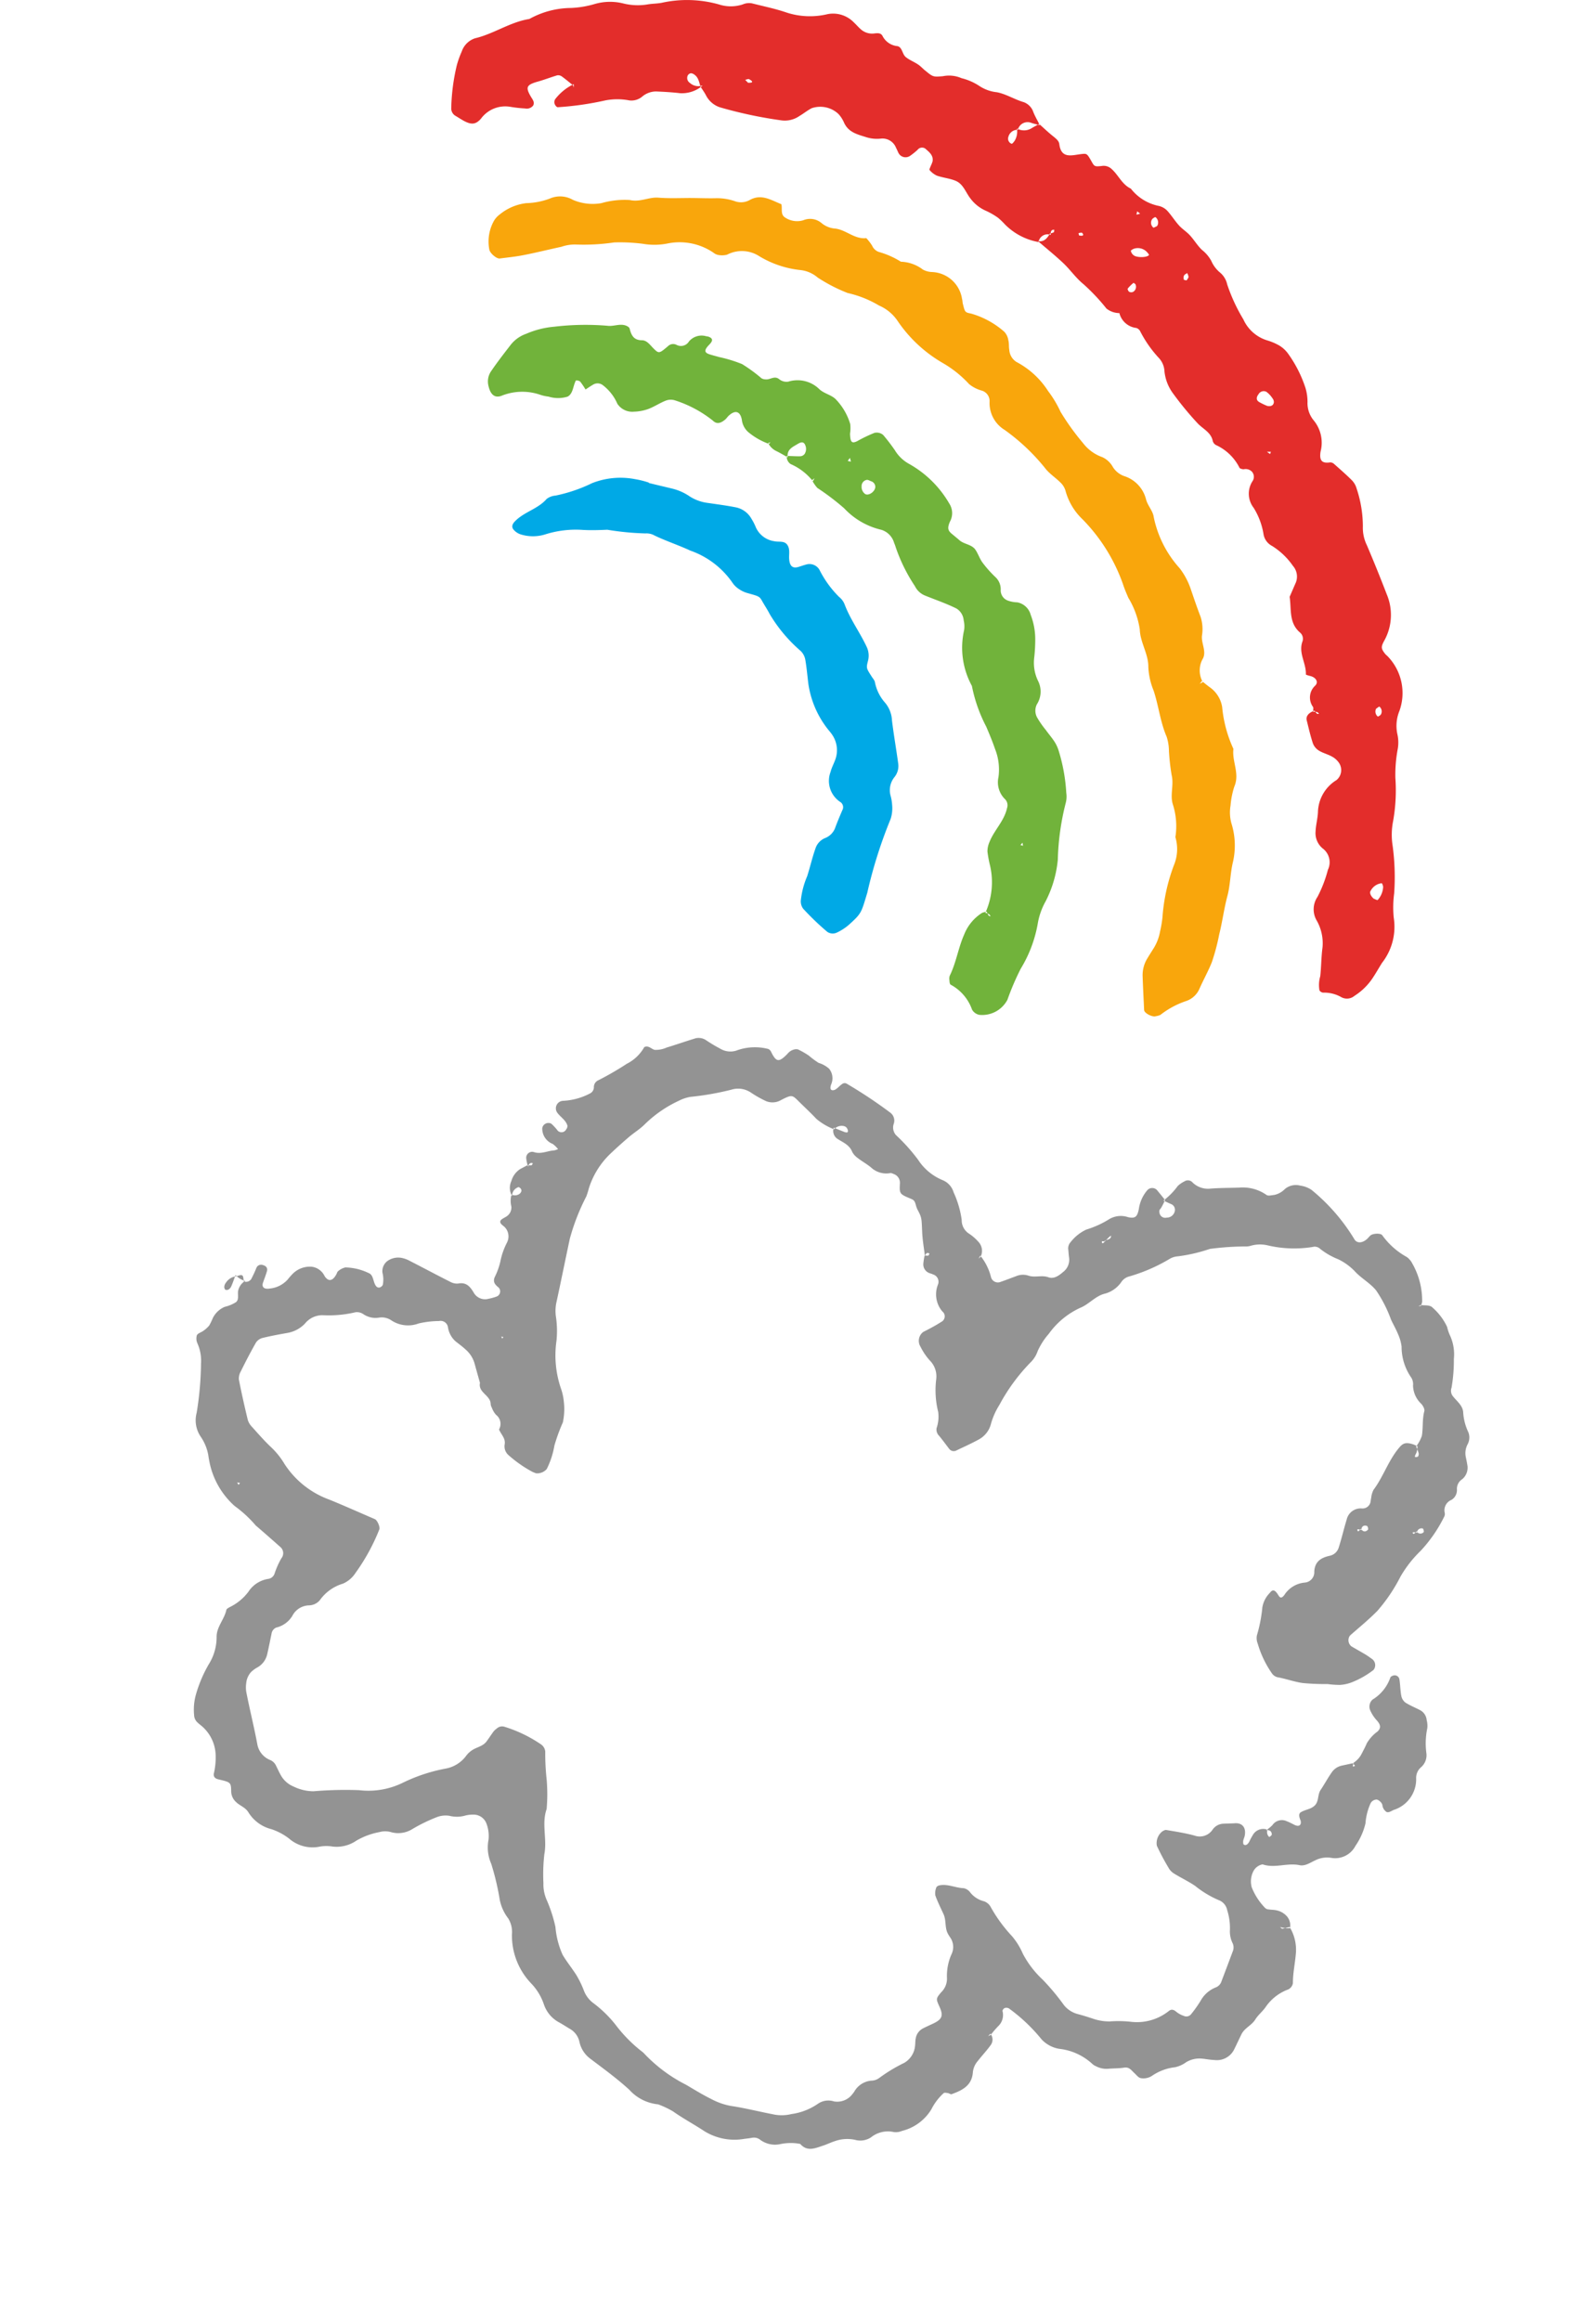 <svg xmlns="http://www.w3.org/2000/svg" xmlns:xlink="http://www.w3.org/1999/xlink" width="76.851" height="111.741" viewBox="0 0 76.851 111.741">
  <defs>
    <clipPath id="clip-path">
      <rect id="Retângulo_322" data-name="Retângulo 322" width="48.936" height="45.785" fill="none"/>
    </clipPath>
    <clipPath id="clip-path-2">
      <rect id="Retângulo_323" data-name="Retângulo 323" width="62.607" height="52.688" fill="#939393"/>
    </clipPath>
  </defs>
  <g id="Grupo_403" data-name="Grupo 403" transform="translate(-9354.877 -2020.064)">
    <g id="Grupo_327" data-name="Grupo 327" transform="translate(9422.393 2020.064) rotate(90)">
      <g id="Grupo_326" data-name="Grupo 326" clip-path="url(#clip-path)">
        <path id="Caminho_2458" data-name="Caminho 2458" d="M4.129,33.695a1.524,1.524,0,0,1,.358,1.073c-.046.387-.067.774-.084,1.161a1.049,1.049,0,0,0,.231.644.805.805,0,0,1,.2.639,3.057,3.057,0,0,0,0,1.157,14.62,14.62,0,0,1,.328,2.292c0,.055-.1.13-.168.151a.265.265,0,0,1-.219-.03,2.448,2.448,0,0,1-.723-.892l.16,0-.109.038c-.143.177-.29.353-.425.538a.3.3,0,0,0-.051.219c.088.295.2.585.286.879.164.6.269.665.745.387.139-.084.261-.189.421-.109a.385.385,0,0,1,.143.387,6.38,6.38,0,0,1-.076.694,1.45,1.45,0,0,0,.568,1.434c.29.253.294.467.109.816-.076.139-.16.265-.24.4a.413.413,0,0,1-.387.214,9.724,9.724,0,0,1-2.061-.269,4.69,4.69,0,0,1-.656-.236,1.01,1.01,0,0,1-.635-.639c-.215-.909-.783-1.687-.93-2.616a4.186,4.186,0,0,1-.53-2,4.749,4.749,0,0,0-.189-1.14,2.646,2.646,0,0,1-.03-1.38,2.877,2.877,0,0,0,.051-1.153c-.042-.231-.038-.467-.08-.694A5.66,5.66,0,0,1,.213,32.9a1.847,1.847,0,0,0,0-1.148.76.76,0,0,1-.051-.45c.135-.526.244-1.06.412-1.573a3.627,3.627,0,0,0,.109-2.053,1.39,1.39,0,0,1,.4-1.279c.105-.114.227-.214.328-.332a.809.809,0,0,0,.2-.644c-.021-.177-.03-.332.135-.408a.9.9,0,0,0,.475-.711c.051-.235.383-.227.526-.4s.227-.4.358-.593c.084-.13.206-.231.3-.353.307-.374.3-.374.265-.837a1.506,1.506,0,0,1,.093-.9,2.747,2.747,0,0,1,.366-.846,1.873,1.873,0,0,0,.311-.854c.084-.45.349-.85.479-1.3a.768.768,0,0,1,.484-.463c.214-.088.416-.206.623-.311-.034.135-.063.273-.109.408a.483.483,0,0,0,.332.652.452.452,0,0,0,.336.454.261.261,0,0,0,.337-.156c.013-.021-.08-.1-.135-.139a.85.85,0,0,0-.6-.114.7.7,0,0,0-.029-.732c-.067-.114-.126-.227-.189-.341.206-.231.421-.454.614-.7.105-.126.2-.248.353-.269.719-.088.539-.593.484-1.039-.034-.29-.034-.29.328-.5.273-.151.278-.156.244-.5a.551.551,0,0,1,.105-.433c.29-.362.774-.526.984-.972a2.28,2.28,0,0,0,.833-1.346.821.821,0,0,1,.223-.4c.227-.21.492-.37.719-.576.172-.156.3-.362.467-.517.227-.21.5-.366.711-.589a1.717,1.717,0,0,1,.526-.446,1.511,1.511,0,0,0,.551-.408,1.026,1.026,0,0,1,.581-.358,8.362,8.362,0,0,0,1.682-.778,1.856,1.856,0,0,0,1.026-1.19,2.738,2.738,0,0,1,.177-.433,1.437,1.437,0,0,1,.442-.526,6.012,6.012,0,0,1,1.653-.841,2.352,2.352,0,0,1,.686-.1,1.3,1.3,0,0,0,.867-.286,1.694,1.694,0,0,1,1.523-.341c.4.059.576-.042.513-.463a.281.281,0,0,1,.08-.194c.257-.29.509-.58.783-.854a.926.926,0,0,1,.4-.227,5.747,5.747,0,0,1,1.825-.3,1.9,1.9,0,0,0,.9-.193q1.173-.5,2.368-.959a2.55,2.55,0,0,1,2.242.13c.294.16.374.139.61-.042.059-.046.105-.114.164-.164a2.545,2.545,0,0,1,2.6-.53A1.891,1.891,0,0,0,35.37.224a1.808,1.808,0,0,1,.69-.012,6.713,6.713,0,0,0,1.388.114,8.451,8.451,0,0,1,2.086.109A3.359,3.359,0,0,0,40.7.46,11.234,11.234,0,0,1,43.013.384a5.133,5.133,0,0,0,1.161.021,2.822,2.822,0,0,1,2.183.564c.261.164.534.315.791.492a2.942,2.942,0,0,1,.795.833A.562.562,0,0,1,48,2.942a1.655,1.655,0,0,0-.21.867.245.245,0,0,1-.109.172A1.5,1.5,0,0,1,47,3.943c-.458-.051-.925-.046-1.384-.109a2.21,2.21,0,0,0-1.333.3,1.069,1.069,0,0,1-1.106-.059,6.147,6.147,0,0,0-1.3-.5.831.831,0,0,0-1.031.252.956.956,0,0,1-.824.341c-.307-.013-.61-.1-.921-.114a1.865,1.865,0,0,1-1.544-.892.624.624,0,0,0-.829-.122.959.959,0,0,0-.3.332c-.114.2-.168.433-.286.627a.711.711,0,0,1-.345.295c-.366.122-.74.206-1.115.3-.2.051-.374-.093-.467-.374A1.228,1.228,0,0,0,34.36,4.1c.017-.021.008-.063.008-.093-.084.034-.114.13-.1.282-.076,0-.168-.029-.231,0a.772.772,0,0,1-1.026-.1c-.172-.177-.4-.042-.467.24-.017.071-.055.21-.076.206-.539-.021-1.031.37-1.586.164a.392.392,0,0,0-.429.118c-.467.547-1.127.408-1.72.5-.21-.093-.421-.181-.631-.274a.781.781,0,0,0-.862.118,3.424,3.424,0,0,0-.955,1,.784.784,0,0,1-.534.408,3.453,3.453,0,0,0-1.3.479,1.11,1.11,0,0,1-1.308.042.376.376,0,0,0-.429.038.423.423,0,0,0-.122.4c0,.067-.029.185-.076.206a2.358,2.358,0,0,0-1.094,1.14.331.331,0,0,1-.181.143c-.425.08-.581.463-.854.724a15.555,15.555,0,0,1-1.434,1.182,2.162,2.162,0,0,1-1.069.421,1.012,1.012,0,0,0-.635.257,5.7,5.7,0,0,1-1.317.921.317.317,0,0,0-.143.181.952.952,0,0,1-.715.812,1.017,1.017,0,0,1-.219.623,9.466,9.466,0,0,0-1.178,1.111c-.29.358-.686.627-1.005.963-.37.391-.711.816-1.064,1.224.051-.3-.139-.446-.366-.576a.68.68,0,0,0-.059-.185c-.017-.025-.08-.017-.122-.025-.012.135.072.189.248.168a.438.438,0,0,0,.345.589,3.028,3.028,0,0,1-.846,1.615,3.432,3.432,0,0,0-.32.332,3.426,3.426,0,0,0-.345.6,1.865,1.865,0,0,1-.568.719c-.3.244-.719.349-.875.74-.114.282-.143.6-.244.892a1.015,1.015,0,0,1-.269.349c-.029.025-.143-.038-.214-.063a1.171,1.171,0,0,0-.219-.084c-.257-.034-.408.135-.56.311a.271.271,0,0,0,.021.416,3.317,3.317,0,0,1,.286.357.383.383,0,0,1-.168.576c-.072.034-.143.063-.21.1a.7.7,0,0,0-.45.728,1.708,1.708,0,0,1-.059.681c-.143.446-.235.9-.74,1.111a1.51,1.51,0,0,0-.383.252,1.278,1.278,0,0,0-.282,1.291c.105.206.256.387.374.589a1.23,1.23,0,0,1,.21.883,20.786,20.786,0,0,1-.627,2.949,1.159,1.159,0,0,1-.589.677c-.135.072-.261.164-.391.248-.2.076-.429.093-.572.278a.344.344,0,0,0-.088.185.207.207,0,0,0,.1.156.281.281,0,0,0,.366-.1.6.6,0,0,0,.126-.593M43.261,1.377c.025-.072.088-.177.067-.2a1,1,0,0,0-.606-.261c-.063-.009-.2.046-.2.072a.683.683,0,0,0,.353.521c.109.084.269-.008.383-.13M19.541,6.5c.038-.164-.009-.286-.147-.32a.268.268,0,0,0-.206.055,1.233,1.233,0,0,0-.324.3.284.284,0,0,0,.114.379c.147.114.282.118.37-.017a3.112,3.112,0,0,0,.194-.4M13.9,13.214c.021.017.13-.034.151-.076a.22.22,0,0,0,0-.185.282.282,0,0,0-.349-.118c-.038.008-.088.1-.08.105a1.867,1.867,0,0,0,.273.274m-1.632-1.026a.864.864,0,0,0-.164.135.6.6,0,0,0-.13.572c.017.063.084.172.109.168a.35.35,0,0,0,.274-.282c.059-.244.008-.576-.088-.593M34.121,1.255a.309.309,0,0,0,.374-.08c.013-.013-.055-.13-.105-.156a.293.293,0,0,0-.37.076c-.013.013.067.105.1.16M21.75,6.509l.109-.151L21.75,6.32ZM13.5,10.379c-.055-.03-.109-.088-.168-.093a.494.494,0,0,0-.185.067c.038.051.067.126.122.151a.265.265,0,0,0,.189.009c.025-.009.03-.088.042-.135m-2.536,1.586c-.038-.063-.059-.16-.109-.181a.323.323,0,0,0-.4.093c-.013.017.059.143.114.172a.3.3,0,0,0,.4-.084m.252,3.617c.038-.009.109-.013.114-.03.042-.185-.012-.244-.122-.143-.025.025,0,.114.008.172M3.982,31.5c.013-.244-.05-.269-.168-.059-.025.042.017.126.03.193.046-.046.093-.093.139-.135m6.305-18.883-.114.143.16.034Z" transform="translate(0 0)" fill="#e32d2b" fill-rule="evenodd"/>
        <path id="Caminho_2459" data-name="Caminho 2459" d="M73.252,43.837c.1-.122.2-.244.29-.366a1.445,1.445,0,0,1,.963-.61,6.174,6.174,0,0,0,2.015-.542c.606.076,1.19-.316,1.817-.042a4.032,4.032,0,0,0,.913.181,1.955,1.955,0,0,0,.921-.063,3.556,3.556,0,0,1,1.842-.042c.534.122,1.089.118,1.607.261.606.16,1.22.236,1.821.387a10.268,10.268,0,0,1,1.35.358c.429.172.837.4,1.262.589a1.074,1.074,0,0,1,.614.673,4.155,4.155,0,0,0,.66,1.216.862.862,0,0,1,.063.223c.055.16-.147.555-.3.559-.542.025-1.089.055-1.628.072a1.536,1.536,0,0,1-.883-.244c-.135-.08-.265-.164-.4-.248a2.278,2.278,0,0,0-.858-.345,5.614,5.614,0,0,0-.69-.118,8.874,8.874,0,0,1-2.5-.547,2.026,2.026,0,0,0-1.363-.076,3.44,3.44,0,0,0-1.6.13c-.446.13-.921-.063-1.388.051a10.474,10.474,0,0,1-1.157.13,2.291,2.291,0,0,0-.686.109c-.715.311-1.5.387-2.229.631a3.371,3.371,0,0,1-1.127.252c-.635-.008-1.178.391-1.813.412a4.1,4.1,0,0,0-1.523.551c-.215.093-.429.185-.652.257a8.452,8.452,0,0,0-3.134,1.956,2.958,2.958,0,0,1-1.38.816.888.888,0,0,0-.387.244c-.219.219-.391.484-.627.686a9.819,9.819,0,0,0-1.9,1.994,1.513,1.513,0,0,1-1.367.728.526.526,0,0,0-.526.37,1.662,1.662,0,0,1-.316.618,5.35,5.35,0,0,0-1.014,1.266A6.634,6.634,0,0,1,55.9,58.5a2.072,2.072,0,0,0-.728.888,5.14,5.14,0,0,0-.6,1.506,7.8,7.8,0,0,1-.744,1.443,1.527,1.527,0,0,0-.362.841,4.8,4.8,0,0,1-.669,1.977,1.538,1.538,0,0,0-.071,1.544.969.969,0,0,1,.008.454.533.533,0,0,1-.105.206,2.894,2.894,0,0,0-.438,2.225,3.258,3.258,0,0,1,.013,1.161,8.536,8.536,0,0,0-.067,1.392,10.151,10.151,0,0,1,.1,1.859,1.959,1.959,0,0,0,.109.681c.13.606.282,1.211.4,1.817.076.379.114.77.164,1.153.021.151-.252.467-.421.5a2.041,2.041,0,0,1-1.355-.2,1.035,1.035,0,0,1-.345-.3,2.475,2.475,0,0,1-.543-1.27,3.493,3.493,0,0,0-.219-1.136,1.229,1.229,0,0,1,.059-1.115,2.415,2.415,0,0,0,.16-1.371,4.06,4.06,0,0,1-.151-1.371c.114-.5-.151-.921-.114-1.376s.021-.93.017-1.392.021-.934.009-1.4a2.639,2.639,0,0,1,.151-.909.864.864,0,0,0-.055-.682c-.332-.572,0-1.043.193-1.539.21-.055.484.051.631-.164a1.037,1.037,0,0,0,.143-.888.851.851,0,0,1,.122-.867,1.161,1.161,0,0,0,.274-.631c.038-.547.53-.959.463-1.539a2.484,2.484,0,0,1,.358-.278.555.555,0,0,0,.307-.324,4.015,4.015,0,0,1,.471-1.064,1.849,1.849,0,0,1,.379-1.06,1,1,0,0,0,.118-.446,1.522,1.522,0,0,1,1.3-1.439c.072-.025.151-.017.227-.038.387-.1.416-.088.471-.391a4.144,4.144,0,0,1,.879-1.607.757.757,0,0,1,.408-.193c.151-.042.311-.017.463-.046a.741.741,0,0,0,.581-.345,4.044,4.044,0,0,1,1.4-1.523,5.333,5.333,0,0,1,1-.6A11.65,11.65,0,0,0,61.8,49.558a2.012,2.012,0,0,0,.677-.934,1.122,1.122,0,0,1,.471-.5,1.067,1.067,0,0,0,.433-.53,1.58,1.58,0,0,1,1.127-1.068c.3-.076.555-.332.85-.37a5.237,5.237,0,0,0,2.465-1.249,3.486,3.486,0,0,1,1.018-.539c.442-.151.883-.3,1.316-.467a1.939,1.939,0,0,1,.917-.067c.383.038.782-.248,1.14-.021a1.145,1.145,0,0,0,1.094-.021l.076.151Z" transform="translate(-40.465 -34.195)" fill="#f9a60c" fill-rule="evenodd"/>
        <path id="Caminho_2460" data-name="Caminho 2460" d="M90.068,97.581a2.759,2.759,0,0,0-.829,1.073.424.424,0,0,1-.391.189c0-.223.021-.446.013-.669a.283.283,0,0,0-.114-.194.449.449,0,0,0-.425-.025c-.147.059-.168.172-.059.349.151.248.265.547.652.492-.1.173-.2.345-.29.522a.853.853,0,0,1-.4.421l-.038-.114.08.076a3.273,3.273,0,0,1-.576,1.005.931.931,0,0,1-.589.3c-.421.08-.475.328-.189.635.051.055.122.1.173.156.2.236.24.421.059.606a5.7,5.7,0,0,0-.976,1.83.668.668,0,0,0,.021.45c.114.286.295.551.4.837a2.213,2.213,0,0,1,.126.681.859.859,0,0,1-.383.8,2.243,2.243,0,0,0-.9.707.415.415,0,0,0-.034.433c.076.135.164.261.248.391a4.022,4.022,0,0,0-.379.257.293.293,0,0,0-.055.206c.257.143.635.13.778.4a1.548,1.548,0,0,1,0,.917,2.055,2.055,0,0,1-.105.45,2.661,2.661,0,0,0,.067,1.821c.126.353-.1.538-.48.623a.87.87,0,0,1-.673-.105c-.446-.3-.875-.635-1.3-.963a1.633,1.633,0,0,1-.534-.749,4.311,4.311,0,0,1-.341-1.35,12.682,12.682,0,0,1-.046-2.557c.046-.3-.126-.61,0-.913.025-.063.08-.147.135-.16.316-.08.56-.189.564-.593,0-.24.223-.387.387-.551.265-.265.256-.278-.1-.7a.353.353,0,0,1-.063-.421.452.452,0,0,0-.168-.593.793.793,0,0,1-.248-.837.414.414,0,0,1,.076-.215c.088-.109.193-.055.332.08.265.256.383.24.467-.038.046-.147.084-.3.126-.446a6.7,6.7,0,0,1,.337-1.1,7.319,7.319,0,0,1,.686-.938.427.427,0,0,0,.051-.206c.021-.219-.2-.421,0-.656a.561.561,0,0,0,.109-.425,1.5,1.5,0,0,1,.366-1.5c.206-.219.269-.572.479-.783a2.906,2.906,0,0,1,1.195-.7,1.72,1.72,0,0,1,.463.009c.416-.013.488-.084.362-.345a6.861,6.861,0,0,1-.4-.833.48.48,0,0,1,.1-.416,8.755,8.755,0,0,1,.736-.564,1.824,1.824,0,0,0,.644-.66,5.124,5.124,0,0,1,1.922-1.96.847.847,0,0,1,.879-.03c.3.126.421.1.58-.093.1-.118.2-.244.3-.358.21-.227.2-.6.471-.782.189-.126.421-.2.606-.332a5.642,5.642,0,0,0,.694-.614.8.8,0,0,1,.614-.269.523.523,0,0,0,.53-.345,1.452,1.452,0,0,0,.084-.454.828.828,0,0,1,.6-.644,3.282,3.282,0,0,1,1.14-.219,7.693,7.693,0,0,1,.93.05,2,2,0,0,0,1.127-.193,1.136,1.136,0,0,1,1.111.063.681.681,0,0,0,.66-.025,4.457,4.457,0,0,0,.572-.4c.189-.135.366-.29.559-.416a1.76,1.76,0,0,1,.421-.2,8.477,8.477,0,0,1,2.057-.374,1.186,1.186,0,0,1,.459.021,12.224,12.224,0,0,0,2.755.387,5.509,5.509,0,0,1,2,.585,3.3,3.3,0,0,0,1.09.383,6.235,6.235,0,0,1,2.162.82,12.474,12.474,0,0,0,1.493.639,1.376,1.376,0,0,1,.724,1.35.522.522,0,0,1-.253.353,2.183,2.183,0,0,0-1.2,1.03c-.025.046-.139.055-.215.059a.427.427,0,0,1-.219-.017c-.631-.311-1.338-.408-1.973-.69a2.176,2.176,0,0,1-1.051-.867.78.78,0,0,1-.051-.227,1.075,1.075,0,0,0,.172-.08c.025-.017.034-.059.051-.093-.084.009-.139.088-.172.244a3.576,3.576,0,0,0-2.272-.227,5.52,5.52,0,0,1-.681.126,1.116,1.116,0,0,1-.446-.093c-.576-.223-1.018-.715-1.645-.85a.414.414,0,0,0-.425.093,1.134,1.134,0,0,1-1.06.32,2.679,2.679,0,0,0-1.359.164c-.37.126-.723.274-1.077.425a7.2,7.2,0,0,1-1.96.69,3.839,3.839,0,0,1-2.692.374,1.234,1.234,0,0,0-.463.021.737.737,0,0,0-.572.349c-.24.484-.416,1-.618,1.5a.929.929,0,0,1-.459.5,8.086,8.086,0,0,1-1.863.921,1.956,1.956,0,0,0-.219.08.922.922,0,0,0-.631.618,3.551,3.551,0,0,1-1.035,1.788,11.978,11.978,0,0,0-.98,1.291,1.728,1.728,0,0,1-.374.256l-.093-.118Zm.3-3a.285.285,0,0,0-.307.215c-.029.063-.076.147-.059.206a.3.3,0,0,0,.311.236.415.415,0,0,0,.362-.164c.105-.151-.08-.454-.307-.492m17.1-7.092.109.1.038-.122ZM88.94,95.8l.147.109.034-.156Z" transform="translate(-66.896 -69.211)" fill="#71b33b" fill-rule="evenodd"/>
        <path id="Caminho_2461" data-name="Caminho 2461" d="M121.809,140.209c.093-.379.181-.757.273-1.136a2.552,2.552,0,0,1,.379-.846,2.1,2.1,0,0,0,.311-.871c.067-.458.126-.921.219-1.38a1.119,1.119,0,0,1,.547-.719,2.543,2.543,0,0,1,.412-.21,1.151,1.151,0,0,0,.665-.892c.051-.215-.042-.484.189-.631.2-.13.446-.063.669-.08.332-.025.454-.16.387-.421-.042-.147-.1-.295-.135-.446a.555.555,0,0,1,.261-.589,5,5,0,0,0,1.308-.946.858.858,0,0,1,.374-.273c.732-.278,1.359-.749,2.065-1.073a.988.988,0,0,1,.677-.038c.324.08.324.067.77-.219a.826.826,0,0,1,.189-.118,2.094,2.094,0,0,0,1.026-.5,1.432,1.432,0,0,1,.85-.328c.694-.084,1.38-.206,2.074-.3a.849.849,0,0,1,.652.181,1,1,0,0,0,.871.193,2.2,2.2,0,0,1,.459-.08,1.666,1.666,0,0,1,.686.072,22.439,22.439,0,0,0,3.55,1.123c.976.295.988.269,1.556.9a2.531,2.531,0,0,1,.37.58.468.468,0,0,1-.042.446,12.706,12.706,0,0,1-1.119,1.165.594.594,0,0,1-.433.105,4.026,4.026,0,0,1-1.123-.3c-.442-.143-.9-.244-1.338-.4a.806.806,0,0,1-.5-.458.841.841,0,0,0-.475-.484c-.29-.105-.576-.227-.862-.349a.3.3,0,0,0-.412.109,1.215,1.215,0,0,1-1.439.454c-.223-.055-.429-.177-.652-.248a1.323,1.323,0,0,0-1.115.156c-.13.084-.244.193-.37.286a4.612,4.612,0,0,1-2.124.879c-.387.046-.774.08-1.157.147a.79.79,0,0,0-.4.215,7.2,7.2,0,0,1-1.775,1.493c-.206.105-.4.235-.6.349-.265.147-.256.156-.416.723a1.366,1.366,0,0,1-.193.412,1.106,1.106,0,0,1-.328.328,4.118,4.118,0,0,0-1.523,2.011c-.261.56-.454,1.153-.723,1.716a.785.785,0,0,0-.105.446,13.382,13.382,0,0,1-.177,1.838c.017.387.03.778.009,1.165a4.875,4.875,0,0,0,.219,1.838,1.991,1.991,0,0,1,0,1.153.753.753,0,0,1-.248.37c-.147.105-.282.025-.4-.093-.446-.442-.581-1.094-1.064-1.514a.8.8,0,0,1-.16-.425,7.432,7.432,0,0,0-.6-1.762,3.714,3.714,0,0,1-.193-2.061,4.257,4.257,0,0,1,.168-.673.026.026,0,0,1,.017,0" transform="translate(-98.558 -103.928)" fill="#00a9e6" fill-rule="evenodd"/>
      </g>
    </g>
    <g id="Grupo_329" data-name="Grupo 329" transform="translate(9372.897 2060.883) rotate(20)">
      <g id="Grupo_328" data-name="Grupo 328" clip-path="url(#clip-path-2)">
        <path id="Caminho_2462" data-name="Caminho 2462" d="M1.239,21.762a.3.3,0,0,0,.295-.227,5.426,5.426,0,0,0,.05-.586.244.244,0,0,1,.252-.241c.165-.014.27.061.28.209.014.2.007.4.011.594.007.223.173.277.4.147a1.328,1.328,0,0,0,.665-.705,3.279,3.279,0,0,1,.147-.37,1.164,1.164,0,0,1,.748-.608.8.8,0,0,1,.719.216c.266.2.442.094.5-.255.011-.068,0-.147.032-.194a.805.805,0,0,1,.263-.284,2.677,2.677,0,0,1,1.155-.129c.273.007.342.381.586.489a.164.164,0,0,0,.147-.022.245.245,0,0,0,.094-.169,1.318,1.318,0,0,0-.216-.543.624.624,0,0,1,.011-.576.894.894,0,0,1,.647-.414,1.433,1.433,0,0,1,.392.007c.723.09,1.446.194,2.172.28a.661.661,0,0,0,.385-.054c.36-.216.618-.036.881.18a.626.626,0,0,0,.737.014,2.528,2.528,0,0,0,.324-.23.265.265,0,0,0-.061-.453c-.205-.068-.346-.158-.335-.4a3.392,3.392,0,0,0,0-.788,3.432,3.432,0,0,1-.014-.978.646.646,0,0,0-.345-.658c-.119-.057-.291-.072-.309-.2-.014-.086.112-.2.18-.291a.507.507,0,0,0,.079-.554,1.146,1.146,0,0,1-.191-.547.374.374,0,0,0,.352-.162c.086-.147.029-.266-.133-.291-.039-.007-.1.076-.137.129a.438.438,0,0,0-.029.385.776.776,0,0,1-.281-.669,1,1,0,0,1,.216-.705c.086-.09.169-.187.255-.28a.669.669,0,0,0,.176-.054c.025-.018.025-.075.032-.115-.115-.011-.169.065-.162.23A2.077,2.077,0,0,1,12,11.562a.286.286,0,0,1,.238-.428c.363-.014.586-.281.885-.41a.954.954,0,0,0,.155-.122,1.366,1.366,0,0,0-.324-.147.789.789,0,0,1-.737-.547.3.3,0,0,1,.342-.345,2.888,2.888,0,0,1,.349.176.253.253,0,0,0,.414-.169.247.247,0,0,0-.011-.191c-.165-.219-.446-.266-.665-.41a.362.362,0,0,1,.05-.629,3.1,3.1,0,0,0,1.122-.795.337.337,0,0,0,.054-.356.359.359,0,0,1,.1-.37,14.617,14.617,0,0,0,1.011-1.209A2,2,0,0,0,15.5,4.566c.165-.162.353-.025.518-.047a1.264,1.264,0,0,0,.5-.3c.37-.277.73-.572,1.1-.852a.639.639,0,0,1,.554-.133,7.254,7.254,0,0,0,.78.151.947.947,0,0,0,.756-.165,2.578,2.578,0,0,1,1.428-.611.264.264,0,0,1,.176.079c.41.392.533.367.78-.18a.591.591,0,0,1,.227-.3.341.341,0,0,1,.18-.068,3.969,3.969,0,0,1,.583.1,4.113,4.113,0,0,0,.568.169,1.337,1.337,0,0,1,.575.094.735.735,0,0,1,.346.669c0,.176.05.27.151.248a.282.282,0,0,0,.147-.112c.076-.108.122-.237.2-.342a.2.2,0,0,1,.169-.083,22.507,22.507,0,0,1,2.482.6.476.476,0,0,1,.331.446.548.548,0,0,0,.291.475,8.711,8.711,0,0,1,1.4.748,2.583,2.583,0,0,0,1.475.521.91.91,0,0,1,.672.37,4.7,4.7,0,0,1,.82,1.115.762.762,0,0,0,.558.5,2.239,2.239,0,0,1,.554.212.635.635,0,0,1,.349.651l-.061.108.029-.162a2.658,2.658,0,0,1,.845.806.343.343,0,0,0,.518.036c.205-.165.4-.338.6-.507a.845.845,0,0,1,.532-.223c.335,0,.594-.252.939-.255.281,0,.446-.237.579-.475a.745.745,0,0,0,.043-.745c-.065-.115-.115-.237-.173-.356A.437.437,0,0,1,38,6.375a2.056,2.056,0,0,1,.507-.834,4.58,4.58,0,0,0,.845-.824,1.087,1.087,0,0,1,.842-.424c.345-.05.41-.162.349-.554a1.756,1.756,0,0,1,.068-.964.315.315,0,0,1,.475-.165c.169.1.338.2.5.3-.014.129-.025.263-.047.388-.007.065-.05.129-.039.187a.369.369,0,0,0,.1.169.276.276,0,0,0,.342.025.394.394,0,0,0,.259-.457.292.292,0,0,0-.284-.23c-.133-.007-.263-.022-.4-.032a3.315,3.315,0,0,0,.41-.9,1.371,1.371,0,0,1,.227-.317.3.3,0,0,1,.345-.1,1.063,1.063,0,0,0,.95,0c.421-.191.856-.345,1.284-.518a1.99,1.99,0,0,1,1.352-.119c.1.032.237-.072.353-.126a1,1,0,0,0,.385-.443A.818.818,0,0,1,47.461.03a1.271,1.271,0,0,1,.583.007,9.241,9.241,0,0,1,2.748,1.525c.191.165.453.043.594-.263a1.6,1.6,0,0,1,.079-.18c.086-.133.41-.263.518-.2a3.575,3.575,0,0,0,1.457.583.524.524,0,0,1,.183.072.552.552,0,0,1,.162.108,3.62,3.62,0,0,1,1.108,1.6,1.228,1.228,0,0,1,.011.2l-.115.058.094-.09c.194-.043.406-.169.579-.079A2.811,2.811,0,0,1,56.431,4a2.36,2.36,0,0,0,.245.313,2.162,2.162,0,0,1,.59,1.025,7.671,7.671,0,0,1,.37,1.342.424.424,0,0,0,.173.345c.273.18.637.27.766.594a2.6,2.6,0,0,0,.561.806.7.7,0,0,1,.158.558.911.911,0,0,0,.112.572c.068.112.14.223.205.342a.717.717,0,0,1,.011.752.545.545,0,0,0-.068.543.552.552,0,0,1-.075.565.541.541,0,0,0-.086.705.3.3,0,0,1,.032.194,6.8,6.8,0,0,1-.5,1.91,5.684,5.684,0,0,0-.489,1.5,8.054,8.054,0,0,1-.478,1.924c-.245.543-.554,1.054-.838,1.579a.38.38,0,0,0,.237.46c.263.05.525.09.784.14.129.025.259.065.385.1a.368.368,0,0,1,.227.464,4.255,4.255,0,0,1-.77.91,1.894,1.894,0,0,1-.5.32,4.395,4.395,0,0,1-.575.165,11.578,11.578,0,0,1-1.137.363c-.388.083-.791.083-1.183.144a.458.458,0,0,1-.374-.072,4.885,4.885,0,0,1-1.133-1.111.726.726,0,0,1-.173-.349,7.1,7.1,0,0,0-.216-1.37,1.293,1.293,0,0,1,.1-.777c.065-.216.176-.234.424-.036.137.108.2.086.266-.1a1.3,1.3,0,0,1,.709-.9.5.5,0,0,0,.259-.665c-.14-.475.09-.745.46-.978a.57.57,0,0,0,.252-.514c-.018-.464-.076-.928-.1-1.392a.69.69,0,0,1,.507-.752.389.389,0,0,0,.28-.442c-.011-.065-.029-.129-.036-.194a1.07,1.07,0,0,1-.025-.4c.23-.763.187-1.579.468-2.334.1-.273.219-.363.6-.374a1.853,1.853,0,0,1,.2.014.869.869,0,0,1,.061.334c-.032.194-.007.245.126.133.025-.022.014-.122-.014-.166a2.31,2.31,0,0,0-.23-.266,1.757,1.757,0,0,0,.086-.579c-.072-.388-.259-.752-.295-1.158-.011-.1-.147-.219-.255-.277a1.249,1.249,0,0,1-.676-.69.606.606,0,0,0-.209-.331,2.6,2.6,0,0,1-.953-1.248,2.076,2.076,0,0,0-.345-.482c-.18-.2-.381-.37-.572-.557a6.273,6.273,0,0,0-1.162-1.083c-.406-.241-.881-.3-1.288-.518a2.778,2.778,0,0,0-.95-.266,3.37,3.37,0,0,1-.978-.173.376.376,0,0,0-.37.04,5.582,5.582,0,0,1-2.075.669,1.607,1.607,0,0,0-.734.288.889.889,0,0,1-.169.1,13.307,13.307,0,0,0-1.64.723,7.781,7.781,0,0,1-1.334.867.872.872,0,0,0-.313.237,8.192,8.192,0,0,1-1.59,1.5.664.664,0,0,0-.216.324,1.412,1.412,0,0,1-.536.809c-.406.255-.557.745-.9,1.057a3.822,3.822,0,0,0-1,1.7,3.292,3.292,0,0,0-.219.968,1.375,1.375,0,0,1-.115.579,9.019,9.019,0,0,0-.73,2.478,3.471,3.471,0,0,0-.072.982,1.186,1.186,0,0,1-.291.924c-.263.3-.547.576-.827.86a.274.274,0,0,1-.363.05c-.223-.14-.443-.291-.673-.424A.423.423,0,0,1,35,16.989a1.7,1.7,0,0,0-.194-.759,4.293,4.293,0,0,1-.629-1.453,1.083,1.083,0,0,0-.608-.741,2.985,2.985,0,0,1-.64-.467.533.533,0,0,1-.115-.712c.136-.144.27-.291.4-.442.087-.1.166-.2.248-.306a.3.3,0,0,0-.123-.493,1.271,1.271,0,0,1-.64-1.151.367.367,0,0,0-.381-.37c-.068-.007-.133,0-.2,0a.446.446,0,0,1-.428-.335,3.518,3.518,0,0,1-.075-.388.624.624,0,0,0,.165-.047c.025-.014.025-.112.022-.112-.122-.029-.176.043-.155.2-.18-.356-.381-.7-.532-1.068-.259-.622-.245-.629-.59-.939a1.271,1.271,0,0,1-.126-.151.91.91,0,0,0-.126-.155.305.305,0,0,0-.173-.061c-.629-.029-.637-.025-.784-.5A.446.446,0,0,0,28.9,6.2c-.065,0-.144-.014-.2.018a1.071,1.071,0,0,1-.953.061c-.248-.09-.514-.129-.77-.212a.848.848,0,0,1-.345-.187c-.245-.277-.583-.273-.9-.349a.458.458,0,0,1-.331-.439c.184.007.363.014.543.018s.219-.076.068-.209a.236.236,0,0,0-.162-.05.477.477,0,0,0-.407.309,3,3,0,0,1-.971-.18c-.356-.18-.726-.335-1.086-.5-.41-.191-.425-.2-.82.223a.811.811,0,0,1-.694.3,5.306,5.306,0,0,1-.788-.133,1.1,1.1,0,0,0-.946.191,13.421,13.421,0,0,1-1.723.993,1.907,1.907,0,0,0-.464.367,5.85,5.85,0,0,0-1.151,1.615c-.136.3-.349.561-.514.852-.194.345-.385.7-.561,1.054a3.935,3.935,0,0,0-.407,1.932,3.66,3.66,0,0,1,.018.4,10.341,10.341,0,0,0-.05,2.187c.147,1.05.306,2.1.45,3.158a2,2,0,0,0,.187.565,4.685,4.685,0,0,1,.439,1.108,4.924,4.924,0,0,0,1.025,2.136,2.741,2.741,0,0,1,.313.507,3.032,3.032,0,0,1,.295.95,8.725,8.725,0,0,0,0,1.191,3.979,3.979,0,0,1,.039,1.187.615.615,0,0,1-.41.367c-.068,0-.137,0-.2-.007a5.993,5.993,0,0,1-1.345-.36.559.559,0,0,1-.356-.435c-.058-.288-.331-.381-.5-.572a.544.544,0,0,0-.374-.611,1.046,1.046,0,0,1-.306-.252.445.445,0,0,1-.119-.155c-.155-.392-.759-.3-.831-.777-.194-.27-.388-.54-.579-.809a1.407,1.407,0,0,0-.633-.468c-.183-.076-.374-.133-.565-.194a1.138,1.138,0,0,1-.583-.511.357.357,0,0,0-.507-.14,4.445,4.445,0,0,0-.885.446,1.453,1.453,0,0,1-1.3.306.82.82,0,0,0-.583.079,1.037,1.037,0,0,1-.759.108.567.567,0,0,0-.388.032,5.543,5.543,0,0,1-1.432.676,1.078,1.078,0,0,0-.68.676,1.526,1.526,0,0,1-.658.723c-.345.2-.687.4-1.018.622a.546.546,0,0,0-.226.313c-.09.521-.158,1.05-.216,1.575a.665.665,0,0,0,.05.388c.342.568.7,1.126,1.068,1.68a.824.824,0,0,0,.306.245c.41.219.82.446,1.245.626a3.746,3.746,0,0,1,.841.521,4.331,4.331,0,0,0,2.6.87c.8.029,1.594.09,2.388.133.133.007.389.281.374.4a9.684,9.684,0,0,1-.363,2.36,1.368,1.368,0,0,1-.389.684,2.094,2.094,0,0,0-.773,1.126.7.7,0,0,1-.4.414.925.925,0,0,0-.586.745,1.237,1.237,0,0,1-.536.8.377.377,0,0,0-.112.36c.047.331.1.658.14.989a.97.97,0,0,1-.209.745A1.455,1.455,0,0,0,8,39.311a.923.923,0,0,0-.039.583,1.488,1.488,0,0,0,.133.374c.443.741.928,1.453,1.37,2.2a1.01,1.01,0,0,0,.813.511.546.546,0,0,1,.363.133c.148.137.284.284.439.41a1.242,1.242,0,0,0,.73.273,2.205,2.205,0,0,0,.978-.115,18.177,18.177,0,0,1,2.043-.8A3.769,3.769,0,0,0,16.7,41.811a8.08,8.08,0,0,1,1.719-1.349,1.579,1.579,0,0,0,.7-.932,1.142,1.142,0,0,1,.187-.345c.162-.205.41-.338.489-.608.058-.194.1-.388.158-.579a.916.916,0,0,1,.094-.176.375.375,0,0,1,.316-.205,6.519,6.519,0,0,1,1.964.2.478.478,0,0,1,.291.248,11.516,11.516,0,0,0,.539,1.273,8.416,8.416,0,0,1,.471,1.306c.007.755.525,1.352.64,2.083a8.643,8.643,0,0,0,.435,1.324,1.849,1.849,0,0,0,.4.68,6.884,6.884,0,0,1,.863,1.1,4.117,4.117,0,0,0,.784,1.144c.306.252.655.457.968.7a4.813,4.813,0,0,1,.568.55,1.346,1.346,0,0,0,.655.431,5.715,5.715,0,0,1,1.442.666,6.861,6.861,0,0,0,1.626.748,7.313,7.313,0,0,0,2.464.752c.457.083.914.18,1.374.23a3.256,3.256,0,0,0,.989-.007c.719-.147,1.446-.216,2.165-.335a1.97,1.97,0,0,0,.73-.3,2.94,2.94,0,0,0,1.036-.914.878.878,0,0,1,.676-.356.916.916,0,0,0,.712-.626,1.182,1.182,0,0,0,.054-.191,1.041,1.041,0,0,1,.6-.745.654.654,0,0,0,.3-.248,7.487,7.487,0,0,1,.874-1.086,1.054,1.054,0,0,0,.219-.935c-.029-.129-.083-.255-.1-.388a.653.653,0,0,1,.165-.547c.133-.148.28-.281.417-.425.3-.316.3-.5-.025-.831-.288-.295-.3-.3-.162-.68a.908.908,0,0,0,.018-.766,2.547,2.547,0,0,1-.173-1.169.8.8,0,0,0-.327-.687,1.66,1.66,0,0,1-.158-.122c-.266-.219-.3-.586-.536-.827s-.475-.464-.683-.716a.728.728,0,0,1-.086-.381c0-.043.054-.108.1-.137.352-.219.773-.151,1.155-.277a.529.529,0,0,1,.374.094,1.223,1.223,0,0,0,.752.165.589.589,0,0,1,.367.119,7.158,7.158,0,0,0,1.482,1,3.36,3.36,0,0,1,.777.615,4.686,4.686,0,0,0,1.334.849,11.276,11.276,0,0,1,1.374.8,1.269,1.269,0,0,0,.762.176c.263-.025.529-.036.795-.043a2.406,2.406,0,0,0,.78-.151,5.592,5.592,0,0,1,.939-.327,2.463,2.463,0,0,0,1.572-1.133c.09-.129.2-.126.356-.068a1.168,1.168,0,0,0,.388.057.291.291,0,0,0,.309-.2,5.865,5.865,0,0,0,.209-.762,1.433,1.433,0,0,1,.464-.852A.457.457,0,0,0,57,37.336c.007-.532.014-1.061.018-1.593a.493.493,0,0,0-.165-.349,1.285,1.285,0,0,1-.306-.5,2.8,2.8,0,0,0-.457-.878A.649.649,0,0,0,55.6,33.7a4.788,4.788,0,0,1-1.352-.255c-.381-.1-.784-.133-1.176-.216a.737.737,0,0,1-.349-.18,10.843,10.843,0,0,1-.881-.795.72.72,0,0,1,.018-.745c.043-.047.094-.115.151-.122.457-.083.91-.173,1.37-.212a.742.742,0,0,0,.719-.565.661.661,0,0,1,.363-.435c.184-.079.37-.147.554-.227.338-.144.6.04.644.457a1.766,1.766,0,0,0,.007.2c.018.061.047.155.09.165.1.029.176-.061.2-.219a3.427,3.427,0,0,1,.058-.392.573.573,0,0,1,.572-.45.308.308,0,0,0,.2.3s.09-.115.072-.155c-.061-.151-.183-.18-.331-.094a1.741,1.741,0,0,0,.205-.342.548.548,0,0,1,.59-.41c.133,0,.266.022.4.036.169.018.27-.032.266-.155a.3.3,0,0,0-.079-.166c-.1-.108-.183-.241-.115-.338.151-.212.432-.313.539-.572s-.065-.514,0-.777c.079-.32.126-.651.212-.971a.781.781,0,0,1,.338-.475c.169-.108.338-.212.507-.32-.014.183.022.216.1.1-.047-.025-.1-.047-.147-.068a1.109,1.109,0,0,0,.245-.536c.025-.2.057-.4.065-.593a1.85,1.85,0,0,1,.295-.723c.094-.2.05-.338-.2-.478a1.768,1.768,0,0,1-.475-.349.453.453,0,0,1-.075-.536,2.011,2.011,0,0,0,.439-1.288c0-.05.068-.122.122-.151a.23.23,0,0,1,.327.1c.126.23.216.482.353.708a.532.532,0,0,0,.295.23c.259.057.529.065.791.1a.6.6,0,0,1,.457.342,1.077,1.077,0,0,1,.162.36,3.554,3.554,0,0,0,.363,1.129.765.765,0,0,1-.014.755.675.675,0,0,0-.025.572,1.546,1.546,0,0,1-.5,1.791c-.1.1-.183.219-.291.209a.447.447,0,0,1-.3-.245.33.33,0,0,0-.158-.119.349.349,0,0,0-.187-.036.335.335,0,0,0-.219.277,2.854,2.854,0,0,0,.1.986,3.2,3.2,0,0,1-.083,1.183,1.1,1.1,0,0,1-.9.942,1.258,1.258,0,0,0-.684.378c-.187.187-.363.439-.626.475-.6.083-1.065.561-1.687.572a.629.629,0,0,0-.306.471,1.075,1.075,0,0,0,.194.748,3.014,3.014,0,0,0,.946.712.254.254,0,0,0,.18.007c.129-.025.255-.076.385-.09a.917.917,0,0,1,.575.112.679.679,0,0,1,.317.475,1.025,1.025,0,0,1-.173.068c-.1.022-.194.032-.295.047.047.014.1.05.129.036a2.919,2.919,0,0,0,.3-.2,2.1,2.1,0,0,1,.734,1.147c.119.446.18.906.342,1.342a.414.414,0,0,1-.108.36,2.261,2.261,0,0,0-.727,1.147c-.061.255-.212.489-.266.745-.068.335-.345.565-.385.9-.029.263-.05.525-.079.788a.929.929,0,0,1-.73.831c-.187.061-.385.09-.575.14a1.243,1.243,0,0,0-.658.421,1.416,1.416,0,0,1-.417.41,2.44,2.44,0,0,0-.892.752.745.745,0,0,1-.493.309c-.115.014-.245-.076-.367-.126-.176-.072-.331-.2-.55-.076s-.486.209-.723.324a1.1,1.1,0,0,1-.579.076.606.606,0,0,1-.194-.043,2.8,2.8,0,0,0-1.748-.14,1.489,1.489,0,0,1-.957-.137,8.232,8.232,0,0,0-1.993-.863.264.264,0,0,0-.187.05.2.2,0,0,0-.058.169.741.741,0,0,1,.076.727,4.326,4.326,0,0,0-.212.558l-.1.094.068-.148a.448.448,0,0,1,.2.507c-.09.32-.223.626-.324.939a.972.972,0,0,0-.036.59c.176.615-.183.989-.6,1.338-.039.032-.129,0-.194.014s-.158.025-.183.068a2.671,2.671,0,0,0-.291.939,2.3,2.3,0,0,1-.971,1.457.762.762,0,0,1-.345.187,1.3,1.3,0,0,0-.957.622.939.939,0,0,1-.68.37,1.773,1.773,0,0,0-.9.4c-.158.122-.3.273-.453.392-.309.241-.608.547-1.058.295a2.433,2.433,0,0,0-.924.353,1.2,1.2,0,0,1-.957.119.479.479,0,0,0-.385.036c-.115.068-.234.126-.352.187a2.753,2.753,0,0,1-1.921.309c-.583-.14-1.176-.223-1.755-.381a4.392,4.392,0,0,0-.791-.072,2.147,2.147,0,0,1-1.543-.187c-.741-.306-1.507-.525-2.266-.759a1.361,1.361,0,0,1-.773-.579.948.948,0,0,0-.636-.435c-.2-.036-.392-.083-.59-.115a1.539,1.539,0,0,1-1.011-.576,2.7,2.7,0,0,0-.928-.737,3.336,3.336,0,0,1-1.665-1.9,1.242,1.242,0,0,0-.432-.658,2.157,2.157,0,0,1-.687-.7,12.3,12.3,0,0,0-.982-1.493,1.94,1.94,0,0,1-.515-1.04,1.663,1.663,0,0,0-.363-.7.66.66,0,0,0-.716-.194,1.554,1.554,0,0,0-.356.173,1.478,1.478,0,0,1-.734.284,1.172,1.172,0,0,0-.529.255,8,8,0,0,0-.967,1.007A1.293,1.293,0,0,1,17,44.25a1.029,1.029,0,0,0-.557.191,3.435,3.435,0,0,0-.906.77,1.679,1.679,0,0,1-.971.655A1.834,1.834,0,0,0,14,46.07a1.718,1.718,0,0,1-1.532.155,2.887,2.887,0,0,0-.96-.137,1.828,1.828,0,0,1-1.309-.374c-.223-.187-.5-.162-.737-.27a.711.711,0,0,1-.4-.406c-.155-.407-.176-.4-.766-.331-.147.018-.273-.014-.309-.173a3.4,3.4,0,0,0-.252-.946,1.916,1.916,0,0,0-1.14-1.039,1.573,1.573,0,0,1-.183-.068A.5.5,0,0,1,6.13,42.2a2.676,2.676,0,0,1-.256-.953,6.374,6.374,0,0,1,.083-1.59,2.459,2.459,0,0,0-.1-1.374c-.162-.45.065-.917,0-1.374-.007-.054.058-.119.1-.173a2.471,2.471,0,0,0,.6-1.014,1.393,1.393,0,0,1,.708-.917.383.383,0,0,0,.176-.338,3.915,3.915,0,0,1,.054-.791.392.392,0,0,0-.212-.493c-.493-.194-.985-.388-1.485-.575a5.883,5.883,0,0,0-1.281-.536A3.844,3.844,0,0,1,2.7,30.567c-.068-.112-.14-.227-.2-.345a2.268,2.268,0,0,0-.658-.727,1.405,1.405,0,0,1-.575-1.018,15.733,15.733,0,0,0-.615-2.3,2.054,2.054,0,0,0-.5-.856A.562.562,0,0,1,0,24.971c.011-.108.151-.2.219-.306A1.316,1.316,0,0,0,.4,24.32a3.632,3.632,0,0,0,.04-.4,1.137,1.137,0,0,1,.353-.694,1.734,1.734,0,0,0,.435-.4c.1-.173-.065-.367-.093-.55a.729.729,0,0,1,.155-.557.953.953,0,0,1-.532-.112c0,.194.007.392-.007.586-.014.155-.1.252-.205.248-.039,0-.1-.079-.108-.133a.347.347,0,0,1,.011-.191.679.679,0,0,1,.345-.453c.09-.054.191-.162.27-.148s.119.158.176.245m54.621-7.2c.144.1.266.075.331-.083.014-.036-.072-.155-.108-.151-.173.007-.234.115-.187.281-.2,0-.237.039-.119.115.029-.054.057-.108.083-.162m2.561-.806a.209.209,0,0,0,.331-.083c.014-.029-.072-.151-.1-.147a.218.218,0,0,0-.194.284c-.209.029-.252.076-.126.112a.877.877,0,0,0,.086-.165M39.512,5.782c.047-.137.288-.162.216-.37a.474.474,0,0,0-.065.086c-.047.1-.09.205-.137.306-.043.119-.086.119-.122.007.036-.011.072-.022.108-.029M13.795,20.021l.079.072L13.9,20ZM4.245,30.967l.108.086.029-.112Z" transform="translate(0 0)" fill="#939393" fill-rule="evenodd"/>
      </g>
    </g>
  </g>
</svg>
